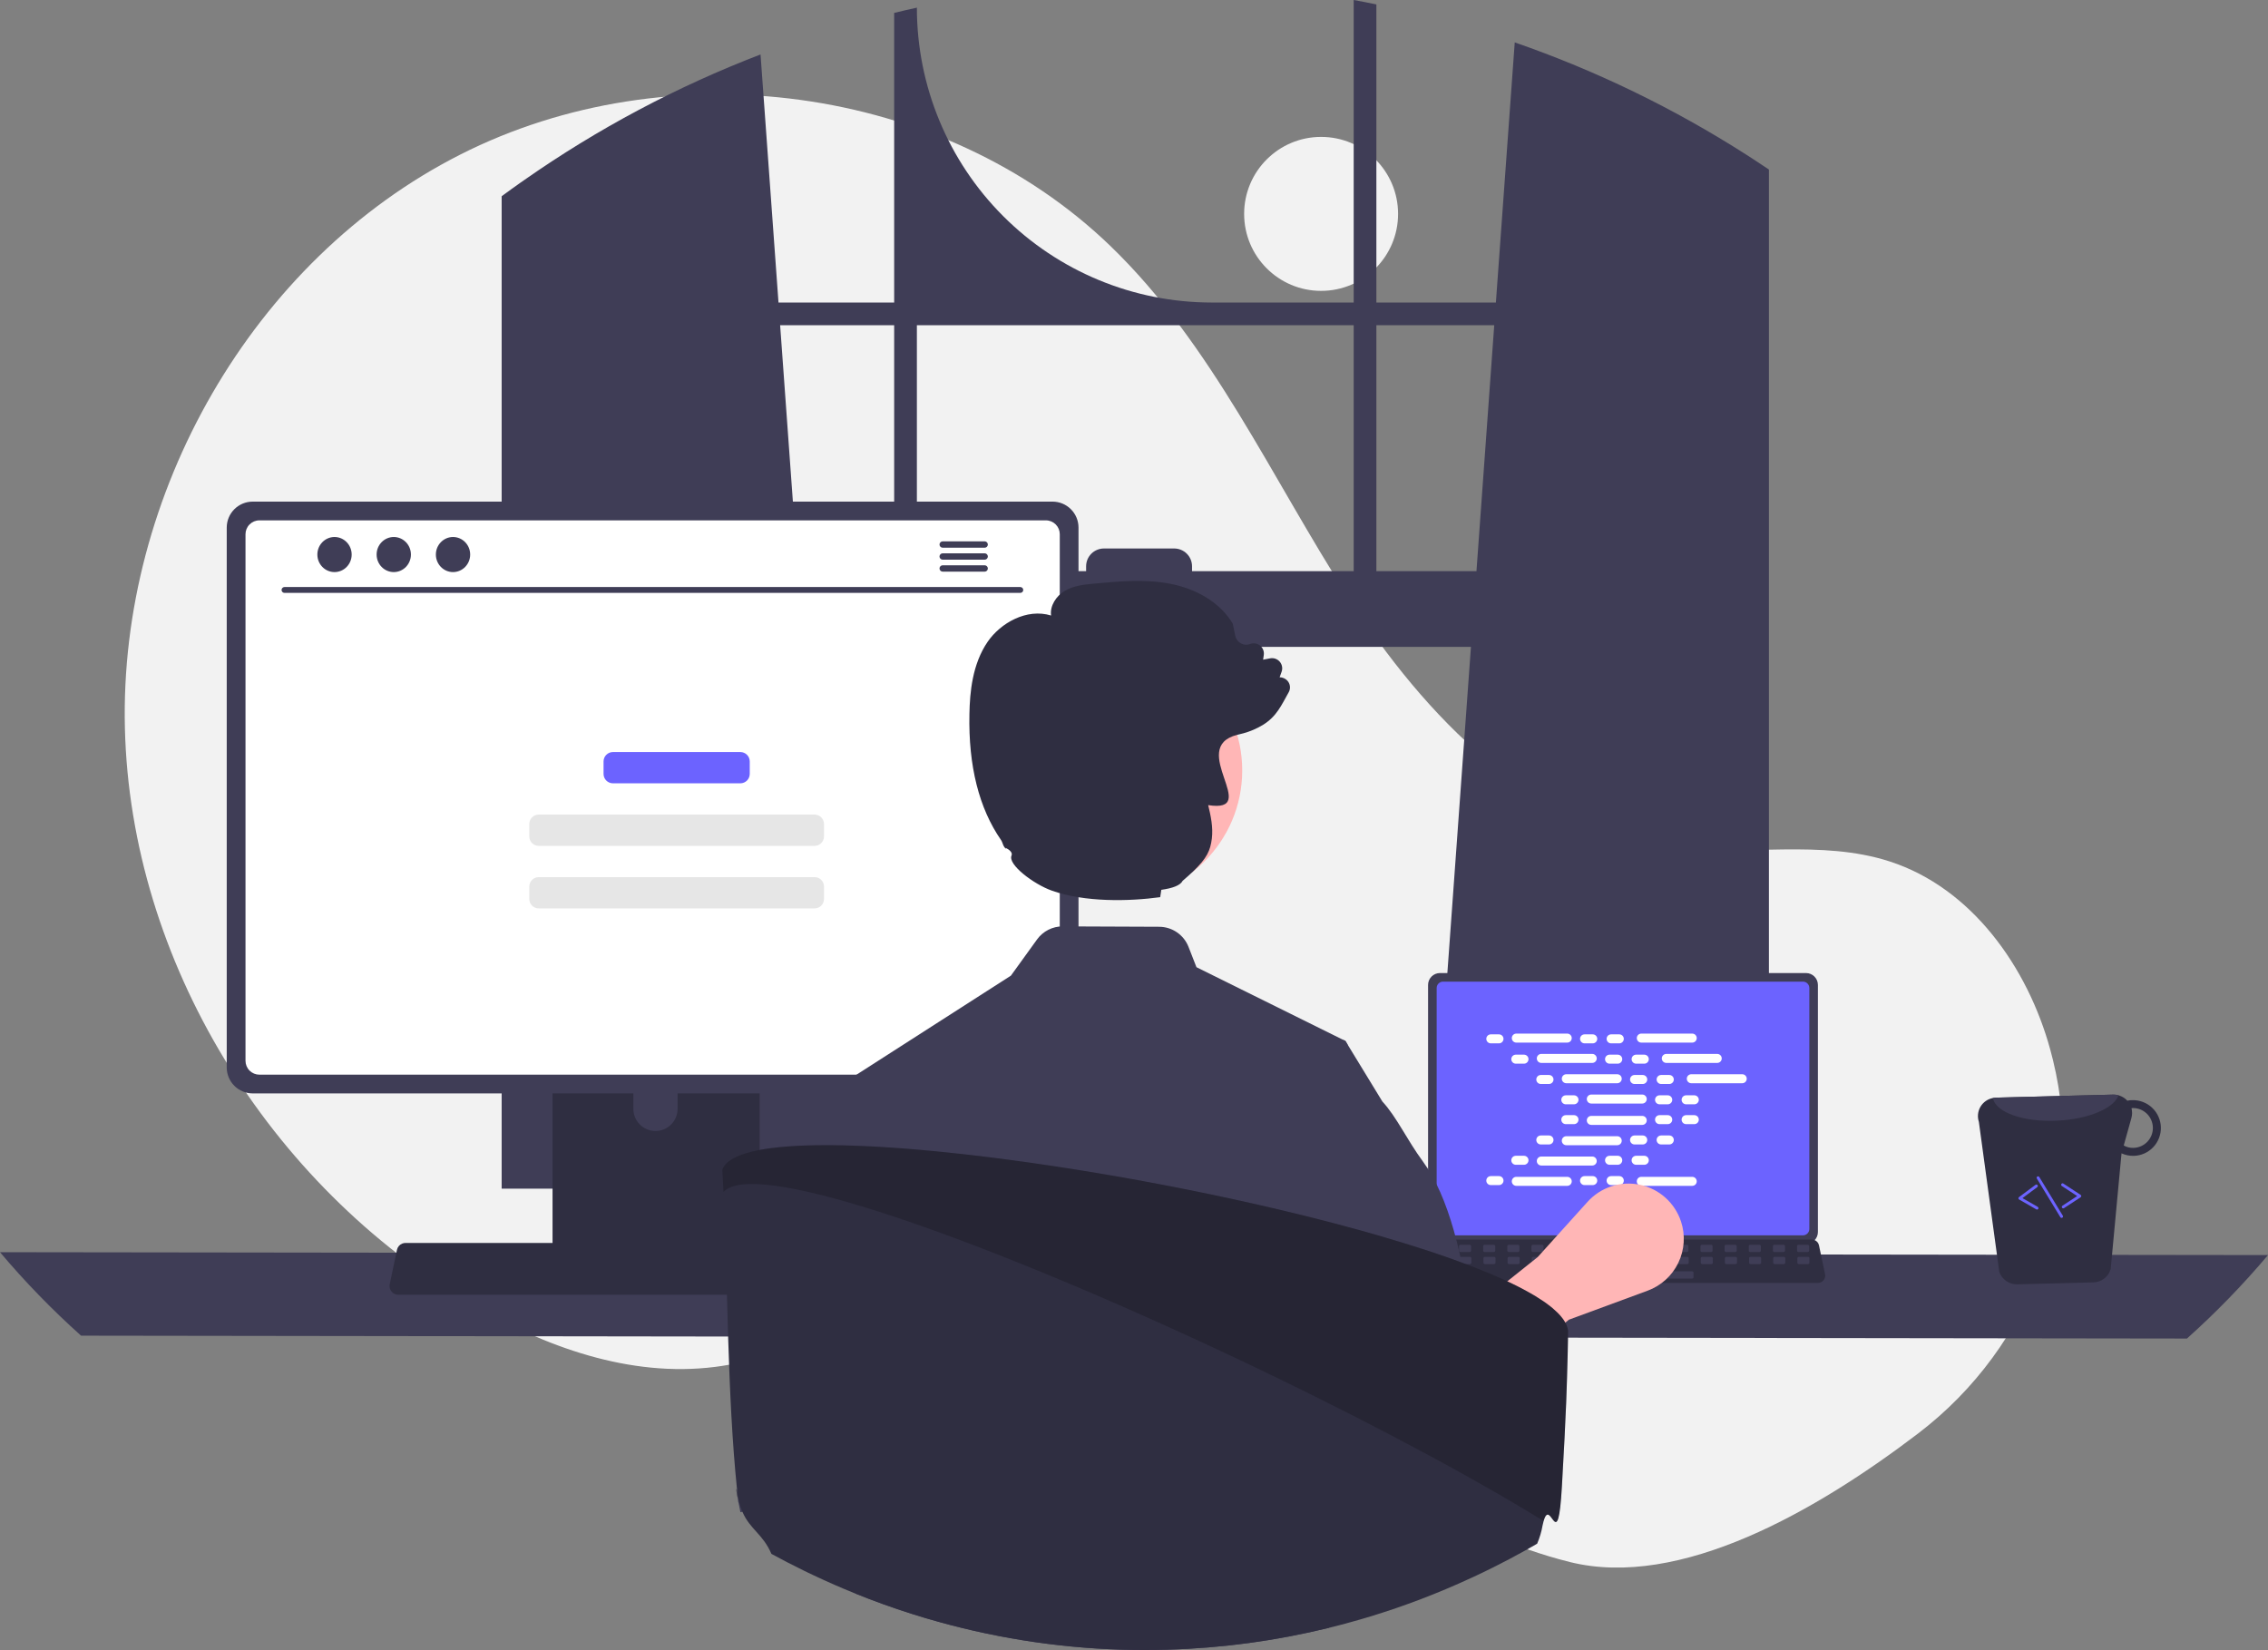 <svg width="279" height="203" viewBox="0 0 279 203" fill="none" xmlns="http://www.w3.org/2000/svg">
<rect x="0" y="0" width="279" height="203" fill="#808080" stroke="none"/>
<g clip-path="url(#clip0_9_6)">
<path d="M162.517 35.786C167.746 35.786 171.985 31.546 171.985 26.315C171.985 21.084 167.746 16.843 162.517 16.843C157.288 16.843 153.049 21.084 153.049 26.315C153.049 31.546 157.288 35.786 162.517 35.786Z" fill="#F2F2F2"/>
<path d="M235.962 176.357C250.035 165.634 256.757 147.615 252.549 130.425C252.444 129.998 252.334 129.572 252.218 129.147C249.428 118.944 242.526 109.246 232.467 105.986C224.021 103.248 214.801 105.353 205.99 104.265C188.692 102.128 175.282 88.126 165.846 73.467C156.41 58.807 149.158 42.398 136.62 30.287C115.953 10.324 82.239 6.026 56.615 19.021C30.99 32.015 14.668 60.844 15.364 89.576C16.06 118.308 33.11 145.777 57.87 160.351C66.966 165.705 77.487 169.498 87.957 168.171C97.042 167.02 105.296 162.136 114.338 160.686C128.554 158.407 142.68 164.837 154.975 172.33C167.271 179.823 179.148 188.705 193.12 192.178C206.688 195.551 223.496 185.856 235.962 176.357Z" fill="#F2F2F2"/>
<path d="M215.743 19.624C215.434 19.418 215.122 19.223 214.814 19.024C205.896 13.319 196.338 8.684 186.337 5.215L184.018 37.219H169.316V0.543C168.391 0.351 167.458 0.17 166.526 -3.05176e-05V37.219H149.055C139.437 37.219 130.213 33.397 123.412 26.593C116.611 19.789 112.791 10.562 112.791 0.94C111.855 1.142 110.926 1.359 109.997 1.589V37.219H95.767L93.558 6.701C83.28 10.644 73.522 15.83 64.502 22.143C64.346 22.249 64.19 22.359 64.038 22.465C63.254 23.015 62.481 23.576 61.712 24.143V146.24H103.649L102.908 135.97L98.83 79.585H180.95L176.873 135.97L176.131 146.24H217.605V20.858C216.988 20.44 216.367 20.028 215.743 19.624ZM109.997 70.273H98.157L95.969 40.014H109.997V70.273ZM166.526 70.273H146.64V69.674C146.64 69.385 146.583 69.1 146.473 68.834C146.363 68.567 146.201 68.326 145.997 68.122C145.793 67.918 145.551 67.757 145.285 67.647C145.019 67.537 144.733 67.481 144.445 67.481H135.8C135.512 67.481 135.227 67.538 134.961 67.648C134.696 67.758 134.454 67.919 134.25 68.123C134.047 68.327 133.885 68.568 133.775 68.834C133.665 69.1 133.609 69.386 133.609 69.674V70.273H112.791V40.014H166.526V70.273ZM169.316 70.273V40.014H183.815L181.628 70.273H169.316Z" fill="#3F3D56"/>
<path d="M0 154.058C3.08 157.71 6.412 161.141 9.971 164.328L269.029 164.683C272.588 161.496 275.92 158.064 279 154.413L0 154.058Z" fill="#3F3D56"/>
<path d="M175.675 121.174V151.577C175.676 151.964 175.83 152.336 176.104 152.61C176.377 152.884 176.749 153.038 177.136 153.038H222.171C222.558 153.038 222.929 152.884 223.203 152.61C223.477 152.336 223.631 151.964 223.631 151.577V121.174C223.63 120.787 223.476 120.416 223.202 120.143C222.929 119.869 222.558 119.715 222.171 119.715H177.136C176.749 119.715 176.378 119.869 176.104 120.143C175.831 120.416 175.676 120.787 175.675 121.174Z" fill="#3F3D56"/>
<path d="M176.732 121.553V151.202C176.732 151.409 176.815 151.607 176.961 151.753C177.107 151.9 177.306 151.982 177.513 151.983H221.796C222.003 151.982 222.201 151.9 222.347 151.753C222.494 151.607 222.576 151.409 222.577 151.202V121.553C222.576 121.346 222.494 121.147 222.348 121C222.202 120.853 222.003 120.771 221.796 120.77H177.513C177.305 120.771 177.107 120.853 176.961 121C176.814 121.147 176.732 121.346 176.732 121.553Z" fill="#6C63FF"/>
<path d="M174.734 157.506C174.816 157.609 174.921 157.693 175.04 157.75C175.16 157.807 175.29 157.836 175.423 157.836H223.644C223.776 157.836 223.906 157.806 224.025 157.749C224.144 157.692 224.249 157.61 224.332 157.507C224.415 157.405 224.475 157.285 224.506 157.157C224.537 157.029 224.539 156.895 224.512 156.766L223.763 153.209C223.732 153.064 223.665 152.929 223.569 152.816C223.472 152.704 223.349 152.617 223.211 152.564C223.11 152.525 223.004 152.505 222.896 152.505H176.168C176.061 152.505 175.954 152.525 175.853 152.564C175.715 152.617 175.592 152.704 175.495 152.816C175.399 152.929 175.332 153.064 175.301 153.209L174.552 156.766C174.526 156.895 174.528 157.028 174.56 157.156C174.591 157.284 174.65 157.404 174.734 157.506Z" fill="#2F2E41"/>
<path d="M221.241 154.037H222.38C222.476 154.037 222.553 153.959 222.553 153.864V153.319C222.553 153.223 222.476 153.145 222.38 153.145H221.241C221.146 153.145 221.068 153.223 221.068 153.319V153.864C221.068 153.959 221.146 154.037 221.241 154.037Z" fill="#3F3D56"/>
<path d="M218.271 154.037H219.41C219.505 154.037 219.583 153.959 219.583 153.864V153.319C219.583 153.223 219.505 153.145 219.41 153.145H218.271C218.175 153.145 218.098 153.223 218.098 153.319V153.864C218.098 153.959 218.175 154.037 218.271 154.037Z" fill="#3F3D56"/>
<path d="M215.3 154.037H216.439C216.535 154.037 216.613 153.959 216.613 153.864V153.319C216.613 153.223 216.535 153.145 216.439 153.145H215.3C215.205 153.145 215.127 153.223 215.127 153.319V153.864C215.127 153.959 215.205 154.037 215.3 154.037Z" fill="#3F3D56"/>
<path d="M212.33 154.037H213.469C213.565 154.037 213.642 153.959 213.642 153.864V153.319C213.642 153.223 213.565 153.145 213.469 153.145H212.33C212.234 153.145 212.157 153.223 212.157 153.319V153.864C212.157 153.959 212.234 154.037 212.33 154.037Z" fill="#3F3D56"/>
<path d="M209.36 154.037H210.499C210.594 154.037 210.672 153.959 210.672 153.864V153.319C210.672 153.223 210.594 153.145 210.499 153.145H209.36C209.264 153.145 209.186 153.223 209.186 153.319V153.864C209.186 153.959 209.264 154.037 209.36 154.037Z" fill="#3F3D56"/>
<path d="M206.389 154.037H207.528C207.624 154.037 207.701 153.959 207.701 153.864V153.319C207.701 153.223 207.624 153.145 207.528 153.145H206.389C206.294 153.145 206.216 153.223 206.216 153.319V153.864C206.216 153.959 206.294 154.037 206.389 154.037Z" fill="#3F3D56"/>
<path d="M203.419 154.037H204.558C204.653 154.037 204.731 153.959 204.731 153.864V153.319C204.731 153.223 204.653 153.145 204.558 153.145H203.419C203.323 153.145 203.246 153.223 203.246 153.319V153.864C203.246 153.959 203.323 154.037 203.419 154.037Z" fill="#3F3D56"/>
<path d="M200.448 154.037H201.587C201.683 154.037 201.76 153.959 201.76 153.864V153.319C201.76 153.223 201.683 153.145 201.587 153.145H200.448C200.353 153.145 200.275 153.223 200.275 153.319V153.864C200.275 153.959 200.353 154.037 200.448 154.037Z" fill="#3F3D56"/>
<path d="M197.478 154.037H198.617C198.713 154.037 198.79 153.959 198.79 153.864V153.319C198.79 153.223 198.713 153.145 198.617 153.145H197.478C197.382 153.145 197.305 153.223 197.305 153.319V153.864C197.305 153.959 197.382 154.037 197.478 154.037Z" fill="#3F3D56"/>
<path d="M194.507 154.037H195.646C195.742 154.037 195.82 153.959 195.82 153.864V153.319C195.82 153.223 195.742 153.145 195.646 153.145H194.507C194.412 153.145 194.334 153.223 194.334 153.319V153.864C194.334 153.959 194.412 154.037 194.507 154.037Z" fill="#3F3D56"/>
<path d="M191.537 154.037H192.676C192.772 154.037 192.849 153.959 192.849 153.864V153.319C192.849 153.223 192.772 153.145 192.676 153.145H191.537C191.442 153.145 191.364 153.223 191.364 153.319V153.864C191.364 153.959 191.442 154.037 191.537 154.037Z" fill="#3F3D56"/>
<path d="M188.567 154.037H189.706C189.801 154.037 189.879 153.959 189.879 153.864V153.319C189.879 153.223 189.801 153.145 189.706 153.145H188.567C188.471 153.145 188.394 153.223 188.394 153.319V153.864C188.394 153.959 188.471 154.037 188.567 154.037Z" fill="#3F3D56"/>
<path d="M185.596 154.037H186.735C186.831 154.037 186.908 153.959 186.908 153.864V153.319C186.908 153.223 186.831 153.145 186.735 153.145H185.596C185.501 153.145 185.423 153.223 185.423 153.319V153.864C185.423 153.959 185.501 154.037 185.596 154.037Z" fill="#3F3D56"/>
<path d="M182.626 154.037H183.765C183.86 154.037 183.938 153.959 183.938 153.864V153.319C183.938 153.223 183.86 153.145 183.765 153.145H182.626C182.53 153.145 182.453 153.223 182.453 153.319V153.864C182.453 153.959 182.53 154.037 182.626 154.037Z" fill="#3F3D56"/>
<path d="M179.655 154.037H180.794C180.89 154.037 180.968 153.959 180.968 153.864V153.319C180.968 153.223 180.89 153.145 180.794 153.145H179.655C179.56 153.145 179.482 153.223 179.482 153.319V153.864C179.482 153.959 179.56 154.037 179.655 154.037Z" fill="#3F3D56"/>
<path d="M176.685 154.037H177.824C177.92 154.037 177.997 153.959 177.997 153.864V153.319C177.997 153.223 177.92 153.145 177.824 153.145H176.685C176.59 153.145 176.512 153.223 176.512 153.319V153.864C176.512 153.959 176.59 154.037 176.685 154.037Z" fill="#3F3D56"/>
<path d="M221.276 155.523H222.415C222.511 155.523 222.588 155.445 222.588 155.349V154.804C222.588 154.709 222.511 154.631 222.415 154.631H221.276C221.181 154.631 221.103 154.709 221.103 154.804V155.349C221.103 155.445 221.181 155.523 221.276 155.523Z" fill="#3F3D56"/>
<path d="M218.306 155.523H219.445C219.541 155.523 219.618 155.445 219.618 155.349V154.804C219.618 154.709 219.541 154.631 219.445 154.631H218.306C218.21 154.631 218.133 154.709 218.133 154.804V155.349C218.133 155.445 218.21 155.523 218.306 155.523Z" fill="#3F3D56"/>
<path d="M215.335 155.523H216.474C216.57 155.523 216.648 155.445 216.648 155.349V154.804C216.648 154.709 216.57 154.631 216.474 154.631H215.335C215.24 154.631 215.162 154.709 215.162 154.804V155.349C215.162 155.445 215.24 155.523 215.335 155.523Z" fill="#3F3D56"/>
<path d="M212.365 155.523H213.504C213.6 155.523 213.677 155.445 213.677 155.349V154.804C213.677 154.709 213.6 154.631 213.504 154.631H212.365C212.27 154.631 212.192 154.709 212.192 154.804V155.349C212.192 155.445 212.27 155.523 212.365 155.523Z" fill="#3F3D56"/>
<path d="M209.395 155.523H210.534C210.629 155.523 210.707 155.445 210.707 155.349V154.804C210.707 154.709 210.629 154.631 210.534 154.631H209.395C209.299 154.631 209.222 154.709 209.222 154.804V155.349C209.222 155.445 209.299 155.523 209.395 155.523Z" fill="#3F3D56"/>
<path d="M206.424 155.523H207.563C207.659 155.523 207.736 155.445 207.736 155.349V154.804C207.736 154.709 207.659 154.631 207.563 154.631H206.424C206.329 154.631 206.251 154.709 206.251 154.804V155.349C206.251 155.445 206.329 155.523 206.424 155.523Z" fill="#3F3D56"/>
<path d="M203.454 155.523H204.593C204.688 155.523 204.766 155.445 204.766 155.349V154.804C204.766 154.709 204.688 154.631 204.593 154.631H203.454C203.358 154.631 203.281 154.709 203.281 154.804V155.349C203.281 155.445 203.358 155.523 203.454 155.523Z" fill="#3F3D56"/>
<path d="M200.483 155.523H201.622C201.718 155.523 201.796 155.445 201.796 155.349V154.804C201.796 154.709 201.718 154.631 201.622 154.631H200.483C200.388 154.631 200.31 154.709 200.31 154.804V155.349C200.31 155.445 200.388 155.523 200.483 155.523Z" fill="#3F3D56"/>
<path d="M197.513 155.523H198.652C198.748 155.523 198.825 155.445 198.825 155.349V154.804C198.825 154.709 198.748 154.631 198.652 154.631H197.513C197.418 154.631 197.34 154.709 197.34 154.804V155.349C197.34 155.445 197.418 155.523 197.513 155.523Z" fill="#3F3D56"/>
<path d="M194.543 155.523H195.682C195.777 155.523 195.855 155.445 195.855 155.349V154.804C195.855 154.709 195.777 154.631 195.682 154.631H194.543C194.447 154.631 194.37 154.709 194.37 154.804V155.349C194.37 155.445 194.447 155.523 194.543 155.523Z" fill="#3F3D56"/>
<path d="M191.572 155.523H192.711C192.807 155.523 192.884 155.445 192.884 155.349V154.804C192.884 154.709 192.807 154.631 192.711 154.631H191.572C191.477 154.631 191.399 154.709 191.399 154.804V155.349C191.399 155.445 191.477 155.523 191.572 155.523Z" fill="#3F3D56"/>
<path d="M188.602 155.523H189.741C189.836 155.523 189.914 155.445 189.914 155.349V154.804C189.914 154.709 189.836 154.631 189.741 154.631H188.602C188.506 154.631 188.429 154.709 188.429 154.804V155.349C188.429 155.445 188.506 155.523 188.602 155.523Z" fill="#3F3D56"/>
<path d="M185.631 155.523H186.77C186.866 155.523 186.943 155.445 186.943 155.349V154.804C186.943 154.709 186.866 154.631 186.77 154.631H185.631C185.536 154.631 185.458 154.709 185.458 154.804V155.349C185.458 155.445 185.536 155.523 185.631 155.523Z" fill="#3F3D56"/>
<path d="M182.661 155.523H183.8C183.896 155.523 183.973 155.445 183.973 155.349V154.804C183.973 154.709 183.896 154.631 183.8 154.631H182.661C182.565 154.631 182.488 154.709 182.488 154.804V155.349C182.488 155.445 182.565 155.523 182.661 155.523Z" fill="#3F3D56"/>
<path d="M179.691 155.523H180.83C180.925 155.523 181.003 155.445 181.003 155.349V154.804C181.003 154.709 180.925 154.631 180.83 154.631H179.691C179.595 154.631 179.517 154.709 179.517 154.804V155.349C179.517 155.445 179.595 155.523 179.691 155.523Z" fill="#3F3D56"/>
<path d="M176.72 155.523H177.859C177.955 155.523 178.032 155.445 178.032 155.349V154.804C178.032 154.709 177.955 154.631 177.859 154.631H176.72C176.625 154.631 176.547 154.709 176.547 154.804V155.349C176.547 155.445 176.625 155.523 176.72 155.523Z" fill="#3F3D56"/>
<path d="M196.622 157.306H208.157C208.253 157.306 208.33 157.228 208.33 157.132V156.587C208.33 156.492 208.253 156.414 208.157 156.414H196.622C196.526 156.414 196.449 156.492 196.449 156.587V157.132C196.449 157.228 196.526 157.306 196.622 157.306Z" fill="#3F3D56"/>
<path d="M184.401 127.257H183.392C183.086 127.257 182.839 127.505 182.839 127.81C182.839 128.116 183.086 128.364 183.392 128.364H184.401C184.706 128.364 184.954 128.116 184.954 127.81C184.954 127.505 184.706 127.257 184.401 127.257Z" fill="white"/>
<path d="M195.933 127.257H194.925C194.619 127.257 194.371 127.505 194.371 127.81C194.371 128.116 194.619 128.364 194.925 128.364H195.933C196.239 128.364 196.486 128.116 196.486 127.81C196.486 127.505 196.239 127.257 195.933 127.257Z" fill="white"/>
<path d="M199.2 127.257H198.192C197.886 127.257 197.639 127.505 197.639 127.81C197.639 128.116 197.886 128.364 198.192 128.364H199.2C199.506 128.364 199.754 128.116 199.754 127.81C199.754 127.505 199.506 127.257 199.2 127.257Z" fill="white"/>
<path d="M192.796 127.164H186.529C186.223 127.164 185.975 127.412 185.975 127.718C185.975 128.024 186.223 128.272 186.529 128.272H192.796C193.102 128.272 193.35 128.024 193.35 127.718C193.35 127.412 193.102 127.164 192.796 127.164Z" fill="white"/>
<path d="M208.173 127.164H201.906C201.6 127.164 201.352 127.412 201.352 127.718C201.352 128.024 201.6 128.272 201.906 128.272H208.173C208.478 128.272 208.726 128.024 208.726 127.718C208.726 127.412 208.478 127.164 208.173 127.164Z" fill="white"/>
<path d="M187.476 129.756H186.467C186.162 129.756 185.914 130.004 185.914 130.31C185.914 130.616 186.162 130.864 186.467 130.864H187.476C187.782 130.864 188.029 130.616 188.029 130.31C188.029 130.004 187.782 129.756 187.476 129.756Z" fill="white"/>
<path d="M199.008 129.756H198C197.694 129.756 197.446 130.004 197.446 130.31C197.446 130.616 197.694 130.864 198 130.864H199.008C199.314 130.864 199.562 130.616 199.562 130.31C199.562 130.004 199.314 129.756 199.008 129.756Z" fill="white"/>
<path d="M202.276 129.756H201.267C200.962 129.756 200.714 130.004 200.714 130.31C200.714 130.616 200.962 130.864 201.267 130.864H202.276C202.581 130.864 202.829 130.616 202.829 130.31C202.829 130.004 202.581 129.756 202.276 129.756Z" fill="white"/>
<path d="M195.871 129.664H189.604C189.299 129.664 189.051 129.912 189.051 130.218C189.051 130.524 189.299 130.772 189.604 130.772H195.871C196.177 130.772 196.425 130.524 196.425 130.218C196.425 129.912 196.177 129.664 195.871 129.664Z" fill="white"/>
<path d="M211.248 129.664H204.981C204.675 129.664 204.427 129.912 204.427 130.218C204.427 130.524 204.675 130.772 204.981 130.772H211.248C211.554 130.772 211.801 130.524 211.801 130.218C211.801 129.912 211.554 129.664 211.248 129.664Z" fill="white"/>
<path d="M190.551 132.256H189.543C189.237 132.256 188.989 132.504 188.989 132.81C188.989 133.116 189.237 133.364 189.543 133.364H190.551C190.857 133.364 191.105 133.116 191.105 132.81C191.105 132.504 190.857 132.256 190.551 132.256Z" fill="white"/>
<path d="M202.083 132.256H201.075C200.769 132.256 200.522 132.504 200.522 132.81C200.522 133.116 200.769 133.364 201.075 133.364H202.083C202.389 133.364 202.637 133.116 202.637 132.81C202.637 132.504 202.389 132.256 202.083 132.256Z" fill="white"/>
<path d="M205.351 132.256H204.343C204.037 132.256 203.789 132.504 203.789 132.81C203.789 133.116 204.037 133.364 204.343 133.364H205.351C205.657 133.364 205.905 133.116 205.905 132.81C205.905 132.504 205.657 132.256 205.351 132.256Z" fill="white"/>
<path d="M198.947 132.164H192.68C192.374 132.164 192.126 132.412 192.126 132.718C192.126 133.023 192.374 133.271 192.68 133.271H198.947C199.252 133.271 199.5 133.023 199.5 132.718C199.5 132.412 199.252 132.164 198.947 132.164Z" fill="white"/>
<path d="M214.323 132.164H208.056C207.75 132.164 207.503 132.412 207.503 132.718C207.503 133.023 207.75 133.271 208.056 133.271H214.323C214.629 133.271 214.877 133.023 214.877 132.718C214.877 132.412 214.629 132.164 214.323 132.164Z" fill="white"/>
<path d="M193.626 134.756H192.618C192.312 134.756 192.065 135.004 192.065 135.31C192.065 135.615 192.312 135.863 192.618 135.863H193.626C193.932 135.863 194.18 135.615 194.18 135.31C194.18 135.004 193.932 134.756 193.626 134.756Z" fill="white"/>
<path d="M205.159 134.756H204.15C203.845 134.756 203.597 135.004 203.597 135.31C203.597 135.615 203.845 135.863 204.15 135.863H205.159C205.465 135.863 205.712 135.615 205.712 135.31C205.712 135.004 205.465 134.756 205.159 134.756Z" fill="white"/>
<path d="M208.426 134.756H207.418C207.112 134.756 206.865 135.004 206.865 135.31C206.865 135.615 207.112 135.863 207.418 135.863H208.426C208.732 135.863 208.98 135.615 208.98 135.31C208.98 135.004 208.732 134.756 208.426 134.756Z" fill="white"/>
<path d="M202.022 134.663H195.755C195.449 134.663 195.201 134.911 195.201 135.217C195.201 135.523 195.449 135.771 195.755 135.771H202.022C202.328 135.771 202.576 135.523 202.576 135.217C202.576 134.911 202.328 134.663 202.022 134.663Z" fill="white"/>
<path d="M195.933 144.696H194.925C194.619 144.696 194.371 144.944 194.371 145.249C194.371 145.555 194.619 145.803 194.925 145.803H195.933C196.239 145.803 196.486 145.555 196.486 145.249C196.486 144.944 196.239 144.696 195.933 144.696Z" fill="white"/>
<path d="M199.2 144.696H198.192C197.886 144.696 197.639 144.944 197.639 145.249C197.639 145.555 197.886 145.803 198.192 145.803H199.2C199.506 145.803 199.754 145.555 199.754 145.249C199.754 144.944 199.506 144.696 199.2 144.696Z" fill="white"/>
<path d="M208.173 144.788H201.906C201.6 144.788 201.352 145.036 201.352 145.342C201.352 145.648 201.6 145.895 201.906 145.895H208.173C208.478 145.895 208.726 145.648 208.726 145.342C208.726 145.036 208.478 144.788 208.173 144.788Z" fill="white"/>
<path d="M184.401 144.696H183.392C183.086 144.696 182.839 144.944 182.839 145.249C182.839 145.555 183.086 145.803 183.392 145.803H184.401C184.706 145.803 184.954 145.555 184.954 145.249C184.954 144.944 184.706 144.696 184.401 144.696Z" fill="white"/>
<path d="M192.796 144.788H186.529C186.223 144.788 185.975 145.036 185.975 145.342C185.975 145.648 186.223 145.895 186.529 145.895H192.796C193.102 145.895 193.35 145.648 193.35 145.342C193.35 145.036 193.102 144.788 192.796 144.788Z" fill="white"/>
<path d="M187.476 142.196H186.467C186.162 142.196 185.914 142.444 185.914 142.75C185.914 143.056 186.162 143.303 186.467 143.303H187.476C187.782 143.303 188.029 143.056 188.029 142.75C188.029 142.444 187.782 142.196 187.476 142.196Z" fill="white"/>
<path d="M199.008 142.196H198C197.694 142.196 197.446 142.444 197.446 142.75C197.446 143.056 197.694 143.303 198 143.303H199.008C199.314 143.303 199.562 143.056 199.562 142.75C199.562 142.444 199.314 142.196 199.008 142.196Z" fill="white"/>
<path d="M202.276 142.196H201.267C200.962 142.196 200.714 142.444 200.714 142.75C200.714 143.056 200.962 143.303 201.267 143.303H202.276C202.581 143.303 202.829 143.056 202.829 142.75C202.829 142.444 202.581 142.196 202.276 142.196Z" fill="white"/>
<path d="M195.871 142.288H189.604C189.299 142.288 189.051 142.536 189.051 142.842C189.051 143.148 189.299 143.396 189.604 143.396H195.871C196.177 143.396 196.425 143.148 196.425 142.842C196.425 142.536 196.177 142.288 195.871 142.288Z" fill="white"/>
<path d="M190.551 139.696H189.543C189.237 139.696 188.989 139.944 188.989 140.25C188.989 140.556 189.237 140.804 189.543 140.804H190.551C190.857 140.804 191.105 140.556 191.105 140.25C191.105 139.944 190.857 139.696 190.551 139.696Z" fill="white"/>
<path d="M202.083 139.696H201.075C200.769 139.696 200.522 139.944 200.522 140.25C200.522 140.556 200.769 140.804 201.075 140.804H202.083C202.389 140.804 202.637 140.556 202.637 140.25C202.637 139.944 202.389 139.696 202.083 139.696Z" fill="white"/>
<path d="M205.351 139.696H204.343C204.037 139.696 203.789 139.944 203.789 140.25C203.789 140.556 204.037 140.804 204.343 140.804H205.351C205.657 140.804 205.905 140.556 205.905 140.25C205.905 139.944 205.657 139.696 205.351 139.696Z" fill="white"/>
<path d="M198.947 139.789H192.68C192.374 139.789 192.126 140.036 192.126 140.342C192.126 140.648 192.374 140.896 192.68 140.896H198.947C199.252 140.896 199.5 140.648 199.5 140.342C199.5 140.036 199.252 139.789 198.947 139.789Z" fill="white"/>
<path d="M193.626 137.197H192.618C192.312 137.197 192.065 137.444 192.065 137.75C192.065 138.056 192.312 138.304 192.618 138.304H193.626C193.932 138.304 194.18 138.056 194.18 137.75C194.18 137.444 193.932 137.197 193.626 137.197Z" fill="white"/>
<path d="M205.159 137.197H204.15C203.845 137.197 203.597 137.444 203.597 137.75C203.597 138.056 203.845 138.304 204.15 138.304H205.159C205.465 138.304 205.712 138.056 205.712 137.75C205.712 137.444 205.465 137.197 205.159 137.197Z" fill="white"/>
<path d="M208.426 137.197H207.418C207.112 137.197 206.865 137.444 206.865 137.75C206.865 138.056 207.112 138.304 207.418 138.304H208.426C208.732 138.304 208.98 138.056 208.98 137.75C208.98 137.444 208.732 137.197 208.426 137.197Z" fill="white"/>
<path d="M202.022 137.289H195.755C195.449 137.289 195.201 137.537 195.201 137.843C195.201 138.148 195.449 138.396 195.755 138.396H202.022C202.328 138.396 202.576 138.148 202.576 137.843C202.576 137.537 202.328 137.289 202.022 137.289Z" fill="white"/>
<path d="M179.04 173.991L174.306 166.506L189.164 154.656L195.297 147.859C196.094 146.976 197.108 146.318 198.239 145.95C199.37 145.582 200.577 145.517 201.741 145.763C202.904 146.008 203.983 146.554 204.87 147.347C205.756 148.14 206.419 149.152 206.792 150.281C207.345 151.955 207.226 153.779 206.46 155.366C205.695 156.954 204.343 158.182 202.689 158.792L192.992 162.366L179.04 173.991Z" fill="#FFB6B6"/>
<path d="M67.972 119.716V156.098H93.449V119.716C93.45 119.455 93.366 119.2 93.211 118.989C93.056 118.778 92.837 118.623 92.588 118.546C92.47 118.507 92.346 118.488 92.222 118.489H69.202C69.041 118.489 68.881 118.52 68.732 118.582C68.583 118.643 68.447 118.734 68.333 118.848C68.218 118.962 68.128 119.097 68.066 119.246C68.004 119.395 67.972 119.555 67.972 119.716ZM77.915 132.217C77.921 131.5 78.211 130.814 78.72 130.31C79.229 129.805 79.917 129.522 80.634 129.522C81.351 129.522 82.039 129.805 82.549 130.31C83.058 130.814 83.347 131.5 83.354 132.217V136.439C83.35 137.158 83.062 137.846 82.552 138.354C82.043 138.861 81.353 139.146 80.634 139.146C79.915 139.146 79.226 138.861 78.716 138.354C78.206 137.846 77.918 137.158 77.915 136.439V132.217Z" fill="#2F2E41"/>
<path d="M67.894 154.934V158.443C67.894 158.625 67.966 158.799 68.095 158.928C68.223 159.056 68.396 159.129 68.578 159.131H92.843C93.025 159.13 93.199 159.057 93.327 158.928C93.455 158.799 93.527 158.625 93.527 158.443V154.934H67.894Z" fill="#3F3D56"/>
<path d="M27.892 64.903V131.33C27.893 132.177 28.229 132.989 28.828 133.587C29.426 134.186 30.237 134.522 31.084 134.523H129.483C130.329 134.522 131.14 134.186 131.739 133.587C132.337 132.989 132.673 132.177 132.674 131.33V64.903C132.672 64.057 132.335 63.246 131.737 62.649C131.139 62.051 130.328 61.715 129.483 61.714H31.084C30.238 61.715 29.427 62.051 28.829 62.649C28.231 63.246 27.894 64.057 27.892 64.903Z" fill="#3F3D56"/>
<path d="M30.201 65.729V130.511C30.201 130.963 30.381 131.397 30.701 131.717C31.021 132.036 31.454 132.216 31.906 132.217H128.664C129.116 132.216 129.549 132.036 129.869 131.717C130.189 131.397 130.368 130.963 130.369 130.511V65.729C130.369 65.276 130.19 64.842 129.87 64.522C129.55 64.201 129.116 64.02 128.664 64.019H31.906C31.453 64.02 31.02 64.201 30.7 64.522C30.38 64.842 30.201 65.276 30.201 65.729Z" fill="white"/>
<path d="M48.157 158.893C48.256 159.017 48.381 159.116 48.523 159.185C48.666 159.253 48.822 159.288 48.98 159.287H106.544C106.702 159.287 106.857 159.252 106.999 159.184C107.141 159.116 107.266 159.017 107.366 158.895C107.465 158.773 107.535 158.63 107.572 158.477C107.609 158.324 107.612 158.164 107.58 158.01L106.686 153.764C106.649 153.591 106.569 153.43 106.454 153.295C106.339 153.161 106.192 153.057 106.027 152.994C105.907 152.947 105.779 152.923 105.651 152.923H49.87C49.741 152.923 49.614 152.947 49.494 152.994C49.328 153.057 49.181 153.161 49.066 153.295C48.951 153.43 48.871 153.591 48.834 153.764L47.941 158.01C47.909 158.164 47.912 158.323 47.949 158.476C47.987 158.629 48.058 158.771 48.157 158.893Z" fill="#2F2E41"/>
<path d="M125.524 72.943H34.988C34.894 72.941 34.804 72.902 34.739 72.835C34.673 72.768 34.636 72.677 34.636 72.583C34.636 72.489 34.673 72.399 34.739 72.331C34.804 72.264 34.894 72.225 34.988 72.223H125.524C125.618 72.225 125.707 72.264 125.773 72.331C125.839 72.399 125.876 72.489 125.876 72.583C125.876 72.677 125.839 72.768 125.773 72.835C125.707 72.902 125.618 72.941 125.524 72.943Z" fill="#3F3D56"/>
<path d="M41.151 70.384C42.316 70.384 43.261 69.418 43.261 68.226C43.261 67.034 42.316 66.068 41.151 66.068C39.986 66.068 39.041 67.034 39.041 68.226C39.041 69.418 39.986 70.384 41.151 70.384Z" fill="#3F3D56"/>
<path d="M48.44 70.384C49.605 70.384 50.55 69.418 50.55 68.226C50.55 67.034 49.605 66.068 48.44 66.068C47.275 66.068 46.33 67.034 46.33 68.226C46.33 69.418 47.275 70.384 48.44 70.384Z" fill="#3F3D56"/>
<path d="M55.729 70.384C56.894 70.384 57.839 69.418 57.839 68.226C57.839 67.034 56.894 66.068 55.729 66.068C54.564 66.068 53.619 67.034 53.619 68.226C53.619 69.418 54.564 70.384 55.729 70.384Z" fill="#3F3D56"/>
<path d="M121.134 66.602H115.957C115.855 66.604 115.758 66.647 115.686 66.72C115.615 66.793 115.575 66.891 115.575 66.994C115.575 67.096 115.615 67.195 115.686 67.268C115.758 67.341 115.855 67.383 115.957 67.386H121.134C121.237 67.384 121.336 67.342 121.408 67.269C121.48 67.196 121.521 67.097 121.521 66.994C121.521 66.891 121.48 66.792 121.408 66.719C121.336 66.645 121.237 66.603 121.134 66.602Z" fill="#3F3D56"/>
<path d="M121.134 68.074H115.957C115.855 68.076 115.757 68.119 115.686 68.192C115.614 68.265 115.574 68.364 115.574 68.466C115.574 68.569 115.614 68.667 115.686 68.74C115.757 68.813 115.855 68.856 115.957 68.858H121.134C121.237 68.857 121.336 68.815 121.408 68.742C121.481 68.668 121.522 68.569 121.522 68.466C121.522 68.363 121.481 68.264 121.408 68.191C121.336 68.117 121.237 68.075 121.134 68.074Z" fill="#3F3D56"/>
<path d="M121.134 69.546H115.957C115.855 69.549 115.758 69.591 115.686 69.664C115.615 69.737 115.575 69.836 115.575 69.938C115.575 70.04 115.615 70.139 115.686 70.212C115.758 70.285 115.855 70.328 115.957 70.33H121.134C121.237 70.329 121.336 70.287 121.408 70.213C121.48 70.14 121.521 70.041 121.521 69.938C121.521 69.835 121.48 69.736 121.408 69.663C121.336 69.59 121.237 69.548 121.134 69.546Z" fill="#3F3D56"/>
<path d="M245.943 156.474C246.1 156.929 246.396 157.323 246.79 157.599C247.184 157.875 247.655 158.019 248.136 158.011L257.53 157.769C258.014 157.759 258.482 157.593 258.865 157.295C259.247 156.998 259.523 156.584 259.65 156.117L260.98 141.896C261.451 142.11 261.965 142.216 262.483 142.205C262.932 142.194 263.375 142.094 263.787 141.912C264.198 141.729 264.569 141.467 264.879 141.141C265.189 140.815 265.432 140.431 265.593 140.011C265.755 139.591 265.833 139.143 265.821 138.693C265.81 138.243 265.71 137.8 265.528 137.389C265.345 136.977 265.083 136.606 264.757 136.296C264.431 135.985 264.048 135.743 263.628 135.581C263.208 135.419 262.76 135.342 262.311 135.353C262.104 135.352 261.897 135.374 261.695 135.417C261.475 135.179 261.207 134.989 260.91 134.861C260.612 134.732 260.291 134.668 259.967 134.671L245.517 135.044C245.397 135.049 245.278 135.064 245.16 135.089C244.844 135.148 244.543 135.274 244.279 135.459C244.015 135.644 243.794 135.884 243.63 136.161C243.466 136.439 243.364 136.749 243.33 137.069C243.296 137.39 243.331 137.714 243.432 138.02L245.943 156.474ZM261.252 140.931L262.198 137.542C262.306 137.151 262.308 136.738 262.206 136.345C262.251 136.345 262.292 136.323 262.338 136.323C262.986 136.31 263.614 136.554 264.083 137.003C264.551 137.451 264.823 138.068 264.838 138.717C264.853 139.365 264.611 139.994 264.164 140.464C263.716 140.934 263.101 141.207 262.453 141.224C262.033 141.238 261.618 141.136 261.252 140.931Z" fill="#2F2E41"/>
<path d="M245.16 135.089C245.468 136.849 248.929 138.087 253.091 137.872C256.918 137.696 260.047 136.352 260.621 134.758C260.408 134.695 260.188 134.666 259.967 134.671L245.517 135.044C245.397 135.049 245.278 135.064 245.16 135.089Z" fill="#3F3D56"/>
<path d="M253.854 148.66C253.873 148.655 253.891 148.647 253.907 148.636L255.947 147.301C255.972 147.285 255.992 147.263 256.006 147.237C256.02 147.211 256.028 147.182 256.028 147.152C256.028 147.123 256.021 147.094 256.007 147.068C255.993 147.042 255.972 147.02 255.948 147.004L253.827 145.615C253.808 145.602 253.786 145.593 253.763 145.588C253.74 145.584 253.717 145.584 253.694 145.589C253.671 145.593 253.649 145.603 253.63 145.616C253.611 145.629 253.594 145.646 253.581 145.665C253.568 145.685 253.56 145.707 253.555 145.73C253.551 145.752 253.551 145.776 253.556 145.799C253.561 145.822 253.57 145.843 253.583 145.863C253.597 145.882 253.613 145.898 253.633 145.911L255.527 147.152L253.713 148.34C253.678 148.363 253.652 148.397 253.641 148.438C253.629 148.478 253.631 148.521 253.648 148.559C253.665 148.598 253.695 148.629 253.733 148.647C253.77 148.666 253.813 148.67 253.854 148.66Z" fill="#6C63FF"/>
<path d="M250.632 148.809C250.666 148.8 250.697 148.781 250.721 148.755C250.744 148.729 250.759 148.696 250.764 148.661C250.769 148.626 250.763 148.59 250.747 148.558C250.732 148.527 250.707 148.5 250.677 148.483L248.796 147.404L250.614 146.054C250.632 146.04 250.648 146.022 250.66 146.002C250.672 145.983 250.68 145.96 250.683 145.937C250.687 145.914 250.685 145.891 250.68 145.868C250.674 145.846 250.664 145.824 250.65 145.806C250.636 145.787 250.619 145.771 250.599 145.759C250.579 145.747 250.557 145.74 250.534 145.736C250.511 145.733 250.487 145.734 250.465 145.74C250.442 145.745 250.421 145.755 250.402 145.769L248.367 147.281C248.344 147.299 248.325 147.322 248.312 147.349C248.3 147.375 248.294 147.405 248.296 147.434C248.298 147.464 248.307 147.492 248.322 147.517C248.338 147.542 248.359 147.563 248.385 147.577L250.5 148.791C250.54 148.813 250.587 148.82 250.632 148.809Z" fill="#6C63FF"/>
<path d="M253.651 149.831C253.668 149.826 253.684 149.819 253.7 149.81C253.719 149.798 253.737 149.782 253.751 149.763C253.764 149.744 253.774 149.723 253.78 149.701C253.785 149.678 253.786 149.654 253.783 149.631C253.779 149.608 253.771 149.586 253.759 149.566L250.867 144.81C250.843 144.77 250.803 144.741 250.757 144.73C250.712 144.719 250.664 144.727 250.623 144.751C250.583 144.775 250.554 144.815 250.543 144.86C250.532 144.906 250.54 144.954 250.564 144.995L253.456 149.751C253.476 149.783 253.505 149.809 253.54 149.823C253.575 149.837 253.614 149.84 253.651 149.831Z" fill="#6C63FF"/>
<path d="M91.073 92.525H75.403C74.764 92.525 74.246 93.043 74.246 93.683V95.214C74.246 95.853 74.764 96.372 75.403 96.372H91.073C91.713 96.372 92.231 95.853 92.231 95.214V93.683C92.231 93.043 91.713 92.525 91.073 92.525Z" fill="#6C63FF"/>
<path d="M100.207 100.219H66.27C65.63 100.219 65.112 100.738 65.112 101.377V102.909C65.112 103.548 65.63 104.067 66.27 104.067H100.207C100.846 104.067 101.364 103.548 101.364 102.909V101.377C101.364 100.738 100.846 100.219 100.207 100.219Z" fill="#E6E6E6"/>
<path d="M100.207 107.914H66.27C65.63 107.914 65.112 108.432 65.112 109.072V110.603C65.112 111.243 65.63 111.761 66.27 111.761H100.207C100.846 111.761 101.364 111.243 101.364 110.603V109.072C101.364 108.432 100.846 107.914 100.207 107.914Z" fill="#E6E6E6"/>
<path d="M103.084 133.681L103.161 133.923L103.165 133.931L105.479 140.969L108.14 149.078L113.148 164.318L113.197 166.685V166.694L113.569 185.737L112.537 188.319L113.698 192.552C113.698 192.552 113.164 186.154 110.3 189.828C108.678 191.916 106.781 194.053 105.224 196.056C107.493 196.975 109.799 197.805 112.141 198.549C112.646 198.711 113.156 198.864 113.666 199.018C113.775 199.05 113.884 199.083 113.993 199.115C121.757 201.412 129.783 202.703 137.875 202.956C138.296 202.968 138.709 202.976 139.109 202.984C139.251 202.988 139.388 202.992 139.526 202.992C139.979 202.996 140.428 203 140.881 203C141.795 203 142.705 202.987 143.611 202.96C150.318 202.77 156.985 201.868 163.501 200.268C163.456 197.577 163.335 194.433 163.161 191.074C163.08 189.427 161.264 187.643 161.155 185.919C161.078 184.624 162.708 183.406 162.623 182.091C162.073 173.993 161.385 177.102 160.876 171.367C160.823 170.805 160.775 170.267 160.73 169.753C160.402 166.07 160.176 163.768 160.176 163.768L162.352 150.045L165.77 128.501L165.507 128.068L165.212 127.922L147.183 118.995L146.204 116.486C145.919 115.763 145.424 115.142 144.783 114.703C144.143 114.264 143.385 114.027 142.608 114.022L130.732 113.973C130.116 113.97 129.507 114.115 128.958 114.394C128.409 114.673 127.934 115.08 127.573 115.58L124.357 120.035L103.084 133.681Z" fill="#3F3D56"/>
<path d="M115.887 160.927L113.197 166.685L111.36 170.619L108.201 187.166L106.619 188.845L105.264 182.9L91.081 186.05C90.616 183.465 90.957 186.138 90.67 183.301C90.751 183.22 90.835 183.139 90.92 183.058C91.147 182.848 91.337 182.65 91.333 182.459C91.171 172.675 91.657 156.022 95.71 145.934C96.344 144.287 97.181 142.725 98.201 141.284C98.282 141.175 98.359 141.066 98.436 140.956C100.305 138.338 101.486 135.761 103.161 133.927V133.923C103.171 133.915 103.181 133.905 103.189 133.895C103.195 133.892 103.201 133.888 103.205 133.883L114.709 127.78L115.203 141.653L115.555 151.624L115.887 160.927Z" fill="#3F3D56"/>
<path d="M157.368 162.563L160.729 169.755L161.901 172.26L165.06 188.805L166.636 190.48L167.994 184.537L168.632 184.406L180.142 182.021L183.497 192.679C184.253 191.419 184.551 189.936 184.34 188.482C184.129 187.027 183.423 185.69 182.34 184.696C182.111 184.489 181.92 184.287 181.926 184.096C182.117 172.587 181.413 151.572 175.058 142.923C173.04 140.178 171.829 137.444 170.067 135.534C170.062 135.529 170.062 135.523 170.056 135.523L165.769 128.5L165.507 128.069L165.212 127.922L157.368 162.563Z" fill="#3F3D56"/>
<path d="M137.013 110.592C145.739 110.592 152.813 103.515 152.813 94.785C152.813 86.056 145.739 78.979 137.013 78.979C128.287 78.979 121.213 86.056 121.213 94.785C121.213 103.515 128.287 110.592 137.013 110.592Z" fill="#FFB6B6"/>
<path d="M158.369 83.745C158.246 83.614 158.099 83.509 157.935 83.436C157.771 83.364 157.594 83.325 157.415 83.323L157.652 82.663C157.73 82.455 157.751 82.23 157.713 82.012C157.675 81.793 157.58 81.588 157.437 81.419C157.294 81.249 157.109 81.121 156.9 81.046C156.691 80.972 156.466 80.954 156.248 80.996L155.383 81.162L155.465 80.584C155.496 80.369 155.47 80.149 155.391 79.946C155.312 79.744 155.181 79.565 155.012 79.428C154.843 79.292 154.641 79.201 154.426 79.166C154.211 79.132 153.991 79.153 153.787 79.229C153.602 79.302 153.402 79.333 153.204 79.319C153.005 79.304 152.812 79.246 152.638 79.147C152.464 79.052 152.313 78.92 152.196 78.76C152.078 78.6 151.997 78.416 151.958 78.222L151.656 76.767L151.624 76.689C150.156 74.241 147.334 72.461 143.88 71.808C140.806 71.223 137.653 71.521 134.615 71.801C133.409 71.914 132.047 72.042 130.913 72.737C129.948 73.333 129.133 74.525 129.299 75.728C126.303 74.809 123.09 76.643 121.498 78.956C119.612 81.709 119.303 85.157 119.254 87.853C119.119 94.231 120.434 99.449 123.154 103.365C123.353 103.649 123.402 104.241 123.796 104.44L123.714 104.309C124.154 104.529 124.601 104.883 124.434 105.263C123.955 106.356 127.136 108.771 129.377 109.569C133.466 111.027 138.902 110.903 142.724 110.378L142.859 109.474C144.238 109.286 145.21 108.927 145.483 108.367C145.965 107.955 146.376 107.586 146.734 107.246L146.738 107.242C146.745 107.235 146.759 107.225 146.766 107.218C148.493 105.561 148.894 104.617 149.075 103.181C149.249 101.772 148.94 100.343 148.624 99.055C155.27 100.084 146.008 91.975 152.199 90.407C152.27 90.385 152.342 90.367 152.415 90.353C152.596 90.311 152.777 90.268 152.95 90.219C153.788 89.991 154.59 89.649 155.333 89.201C157.064 88.147 157.635 86.749 158.528 85.174C158.657 84.95 158.711 84.691 158.682 84.433C158.654 84.176 158.544 83.935 158.369 83.745Z" fill="#2F2E41"/>
<path d="M192.895 163.688C192.892 164.309 192.885 165.178 192.856 166.253C192.853 166.402 192.849 166.554 192.846 166.71C192.8 168.686 192.753 170.343 192.679 172.184C192.675 172.311 192.672 172.436 192.665 172.563C192.566 175.132 192.409 178.122 192.14 182.858C191.64 191.606 190.768 184.06 189.892 187.129C189.849 187.281 189.803 187.462 189.761 187.675C189.628 188.447 189.404 189.201 189.094 189.921C188.63 190.197 188.151 190.463 187.679 190.729C186.335 191.478 184.97 192.198 183.594 192.883C182.821 193.266 182.045 193.642 181.265 194.004C181.141 194.06 181.02 194.117 180.899 194.17C176.905 196.019 172.788 197.59 168.577 198.874C167.755 199.122 166.936 199.364 166.106 199.587C165.241 199.828 164.375 200.055 163.5 200.268C156.984 201.868 150.317 202.771 143.611 202.961C142.706 202.989 141.795 203 140.88 203C140.426 203 139.98 202.996 139.526 202.993C139.387 202.993 139.249 202.989 139.111 202.985C138.71 202.975 138.295 202.968 137.877 202.957C129.785 202.705 121.758 201.413 113.995 199.115L113.665 199.02C113.155 198.863 112.648 198.711 112.141 198.548C109.8 197.806 107.494 196.976 105.222 196.057C103.488 195.359 101.775 194.609 100.081 193.808C100.065 193.804 100.051 193.797 100.038 193.787C99.684 193.624 99.326 193.454 98.971 193.28C98.925 193.255 98.875 193.23 98.826 193.205C97.503 192.56 96.195 191.883 94.9 191.176C93.812 188.675 92.28 188.197 91.329 185.997C91.053 185.344 90.853 184.66 90.734 183.961C90.734 183.954 90.73 183.947 90.73 183.936C90.83 185.256 90.308 181.595 90.727 183.922C90.723 183.879 90.72 183.833 90.716 183.78C90.706 183.652 90.691 183.496 90.67 183.301C89.454 171.421 89.532 157.835 89.003 146.639C88.968 145.916 88.931 145.223 88.894 144.561C88.883 144.341 88.869 144.124 88.855 143.911C88.879 143.848 88.908 143.78 88.94 143.716C88.946 143.698 88.955 143.68 88.964 143.663C88.975 143.641 88.987 143.62 89 143.599C89.007 143.589 89.018 143.574 89.025 143.564C89.03 143.552 89.036 143.54 89.042 143.528C89.074 143.479 89.11 143.425 89.149 143.376C89.166 143.354 89.181 143.337 89.198 143.319C89.211 143.301 89.225 143.284 89.241 143.269C89.252 143.252 89.265 143.237 89.28 143.223C89.294 143.209 89.308 143.191 89.326 143.174C89.334 143.162 89.343 143.153 89.355 143.145C89.382 143.113 89.413 143.083 89.447 143.057C89.573 142.94 89.708 142.833 89.851 142.737C89.9 142.705 89.954 142.673 90.003 142.638C90.361 142.424 90.737 142.244 91.127 142.099C91.262 142.049 91.397 142.003 91.542 141.953C91.596 141.939 91.645 141.921 91.698 141.904C91.776 141.879 91.854 141.854 91.936 141.836C92.34 141.716 92.776 141.613 93.248 141.517C93.305 141.506 93.365 141.496 93.425 141.481C93.51 141.464 93.599 141.45 93.688 141.435C93.808 141.414 93.932 141.393 94.056 141.372C95.109 141.205 96.305 141.081 97.624 140.999C97.748 140.992 97.872 140.985 97.996 140.978C98.141 140.971 98.287 140.964 98.436 140.956C98.56 140.949 98.687 140.946 98.815 140.942C98.939 140.935 99.067 140.932 99.198 140.928C99.556 140.917 99.925 140.907 100.301 140.9C101.372 140.878 102.499 140.886 103.684 140.91C104.233 140.925 104.793 140.939 105.368 140.964C105.407 140.964 105.442 140.967 105.478 140.967C105.978 140.985 106.481 141.006 106.999 141.035C107.361 141.052 107.726 141.07 108.091 141.091C108.435 141.113 108.783 141.134 109.134 141.159C109.407 141.173 109.68 141.194 109.956 141.212C110.19 141.23 110.424 141.247 110.658 141.262L110.977 141.283C111.151 141.297 111.325 141.308 111.502 141.325C111.892 141.357 112.282 141.389 112.68 141.421C113.073 141.457 113.474 141.492 113.874 141.528C114.275 141.563 114.679 141.602 115.084 141.641C115.126 141.645 115.165 141.648 115.204 141.652C115.573 141.691 115.942 141.726 116.314 141.765C116.399 141.772 116.488 141.779 116.573 141.79C116.928 141.826 117.29 141.868 117.648 141.906C117.758 141.918 117.867 141.929 117.978 141.941C118.258 141.972 118.535 141.998 118.817 142.031C119.19 142.074 119.569 142.113 119.938 142.163C120.225 142.194 120.512 142.226 120.8 142.262C121.25 142.315 121.707 142.372 122.165 142.432C122.339 142.453 122.512 142.475 122.686 142.5C123.991 142.663 125.31 142.844 126.65 143.032C128.682 143.319 130.746 143.631 132.824 143.968C134.905 144.305 136.999 144.661 139.104 145.036C139.636 145.132 140.167 145.227 140.703 145.327C140.944 145.373 141.185 145.419 141.426 145.465C141.838 145.54 142.249 145.618 142.66 145.696C143.072 145.774 143.483 145.852 143.894 145.933C144.384 146.029 144.876 146.125 145.366 146.221C148.589 146.859 151.794 147.54 154.922 148.253C155.436 148.37 155.95 148.491 156.461 148.608C157.482 148.846 158.494 149.087 159.496 149.332C159.773 149.396 160.046 149.463 160.319 149.53C161 149.701 161.681 149.871 162.351 150.045L162.468 150.077C162.961 150.197 163.443 150.321 163.925 150.449C165.063 150.747 166.183 151.049 167.283 151.354C168.014 151.556 168.736 151.761 169.45 151.967C170.517 152.276 171.563 152.588 172.581 152.904C172.832 152.982 173.084 153.06 173.332 153.135C174.077 153.365 174.811 153.599 175.524 153.833C176.091 154.018 176.644 154.206 177.19 154.394C177.736 154.582 178.272 154.77 178.797 154.958C179.134 155.078 179.467 155.206 179.8 155.327C180.279 155.504 180.75 155.682 181.211 155.859C181.353 155.912 181.492 155.969 181.63 156.022C181.719 156.061 181.804 156.093 181.889 156.128C182.055 156.196 182.226 156.26 182.389 156.327C182.555 156.391 182.718 156.458 182.882 156.529C183.041 156.593 183.204 156.661 183.36 156.728C183.52 156.792 183.676 156.859 183.832 156.93C183.963 156.983 184.091 157.04 184.215 157.097C184.467 157.207 184.718 157.317 184.963 157.43C185.084 157.487 185.204 157.54 185.325 157.597L185.601 157.725C185.64 157.746 185.679 157.764 185.718 157.782C185.807 157.824 185.899 157.87 185.988 157.913C186.193 158.009 186.396 158.111 186.594 158.207C186.86 158.342 187.119 158.477 187.367 158.608C187.619 158.743 187.864 158.878 188.098 159.009C188.137 159.03 188.172 159.052 188.211 159.073C188.264 159.101 188.317 159.133 188.371 159.161C188.552 159.264 188.725 159.371 188.899 159.474C189.239 159.683 189.562 159.889 189.863 160.094C189.931 160.141 189.995 160.187 190.062 160.229C190.285 160.389 190.498 160.545 190.697 160.705C190.697 160.708 190.697 160.708 190.7 160.708C190.768 160.758 190.832 160.811 190.895 160.861C190.949 160.91 191.005 160.953 191.058 161.003C191.243 161.162 191.413 161.315 191.569 161.471C191.621 161.519 191.671 161.57 191.718 161.623C191.739 161.64 191.758 161.659 191.775 161.68C191.846 161.751 191.909 161.822 191.97 161.893C191.979 161.903 191.987 161.913 191.995 161.925C192.08 162.024 192.158 162.123 192.232 162.223C192.268 162.272 192.307 162.322 192.339 162.372C192.381 162.432 192.424 162.496 192.459 162.556C192.491 162.606 192.519 162.659 192.548 162.709C192.623 162.837 192.687 162.971 192.739 163.11C192.779 163.204 192.811 163.301 192.835 163.401C192.862 163.495 192.882 163.591 192.895 163.688Z" fill="#2F2E41"/>
<path opacity="0.2" d="M192.895 163.688C192.892 164.309 192.885 165.178 192.856 166.253C192.853 166.402 192.846 166.554 192.842 166.71C192.807 168.218 192.753 170.08 192.679 172.184C192.675 172.311 192.672 172.436 192.665 172.563C192.565 175.132 192.409 178.122 192.14 182.858C191.64 191.606 190.768 184.06 189.892 187.129C187.459 185.632 184.793 184.064 181.942 182.453C181.428 182.162 180.909 181.87 180.385 181.577C174.683 178.395 168.315 175.061 161.666 171.758C161.404 171.627 161.138 171.496 160.876 171.368C145.646 163.837 129.023 156.512 115.555 151.623C112.956 150.68 110.474 149.828 108.141 149.08C103.226 147.508 98.978 146.409 95.709 145.933C92.305 145.437 89.954 145.614 89.003 146.639C88.968 145.916 88.931 145.223 88.893 144.561C88.879 144.341 88.865 144.124 88.851 143.911C88.873 143.853 88.901 143.797 88.929 143.741C88.933 143.733 88.936 143.724 88.939 143.716C88.946 143.698 88.955 143.68 88.964 143.663C88.975 143.641 88.987 143.62 89 143.599C89.011 143.574 89.026 143.55 89.042 143.528C89.074 143.479 89.11 143.425 89.149 143.376C89.177 143.339 89.208 143.303 89.241 143.269C89.252 143.252 89.265 143.237 89.28 143.223C89.294 143.209 89.308 143.191 89.326 143.174C89.334 143.162 89.343 143.153 89.354 143.145C89.382 143.113 89.413 143.083 89.447 143.056C89.573 142.94 89.708 142.833 89.851 142.737C89.9 142.705 89.954 142.673 90.003 142.638C90.361 142.424 90.737 142.244 91.127 142.099C91.262 142.049 91.397 142.003 91.542 141.953C91.595 141.939 91.645 141.921 91.698 141.904C91.776 141.879 91.854 141.854 91.936 141.836C92.34 141.716 92.776 141.613 93.248 141.517C93.39 141.489 93.539 141.46 93.688 141.435C93.808 141.414 93.932 141.393 94.056 141.371C95.109 141.205 96.304 141.081 97.624 140.999C97.748 140.992 97.872 140.985 97.996 140.978C98.141 140.971 98.287 140.964 98.436 140.956C98.56 140.949 98.687 140.946 98.815 140.942C98.939 140.935 99.067 140.932 99.198 140.928C99.556 140.917 99.925 140.907 100.301 140.9C101.372 140.882 102.499 140.889 103.683 140.914C104.233 140.925 104.793 140.942 105.368 140.967C105.403 140.967 105.442 140.971 105.478 140.971C105.978 140.985 106.485 141.01 106.999 141.034C107.361 141.052 107.726 141.07 108.091 141.091C108.435 141.113 108.782 141.134 109.134 141.159C109.407 141.173 109.68 141.194 109.956 141.212C110.19 141.23 110.424 141.247 110.658 141.262C110.938 141.283 111.219 141.304 111.502 141.325C111.892 141.357 112.282 141.389 112.679 141.421C113.073 141.457 113.474 141.492 113.874 141.528C114.275 141.563 114.679 141.602 115.084 141.641C115.126 141.645 115.165 141.648 115.204 141.652C115.573 141.691 115.942 141.726 116.314 141.765C118.378 141.975 120.502 142.219 122.686 142.5C123.991 142.666 125.312 142.845 126.65 143.035C128.682 143.323 130.746 143.635 132.824 143.968C134.905 144.305 136.999 144.661 139.104 145.036C139.636 145.132 140.167 145.227 140.703 145.327C141.355 145.447 142.008 145.57 142.66 145.696C143.072 145.774 143.483 145.852 143.894 145.933C144.384 146.029 144.876 146.125 145.366 146.221C148.589 146.859 151.794 147.54 154.922 148.253C155.436 148.37 155.95 148.491 156.461 148.608C157.482 148.846 158.494 149.087 159.496 149.332C159.773 149.399 160.046 149.467 160.319 149.534C161.003 149.704 161.681 149.874 162.351 150.045V150.048C162.39 150.055 162.429 150.066 162.468 150.077C162.957 150.201 163.443 150.325 163.925 150.453C165.063 150.751 166.183 151.051 167.283 151.354C168.014 151.559 168.737 151.762 169.45 151.967C170.517 152.28 171.563 152.592 172.581 152.904C172.832 152.982 173.084 153.06 173.332 153.135C174.077 153.369 174.808 153.602 175.524 153.833C176.091 154.018 176.644 154.206 177.19 154.394C177.736 154.582 178.272 154.77 178.797 154.958C179.137 155.078 179.47 155.203 179.8 155.323C180.282 155.501 180.75 155.678 181.211 155.859C181.353 155.912 181.492 155.969 181.63 156.022C181.889 156.121 182.14 156.224 182.389 156.327C182.555 156.391 182.718 156.458 182.882 156.529C183.041 156.593 183.204 156.661 183.36 156.728C183.52 156.792 183.676 156.859 183.832 156.93C183.963 156.983 184.091 157.04 184.215 157.097C184.467 157.207 184.718 157.317 184.963 157.43C185.084 157.487 185.204 157.54 185.325 157.597L185.601 157.725C185.64 157.746 185.679 157.764 185.718 157.782C186.02 157.923 186.31 158.065 186.594 158.207C186.86 158.342 187.119 158.477 187.367 158.608C187.661 158.764 187.942 158.917 188.211 159.073C188.264 159.101 188.317 159.133 188.371 159.161C188.551 159.264 188.725 159.371 188.899 159.474C189.239 159.683 189.562 159.889 189.863 160.094C190.161 160.3 190.438 160.502 190.697 160.705C190.697 160.708 190.697 160.708 190.7 160.708C190.824 160.807 190.945 160.907 191.058 161.003C191.243 161.162 191.413 161.315 191.569 161.471C191.621 161.519 191.671 161.57 191.718 161.623C191.739 161.64 191.758 161.659 191.775 161.68C191.849 161.762 191.924 161.843 191.995 161.925C192.08 162.024 192.158 162.123 192.232 162.223C192.268 162.272 192.307 162.322 192.339 162.372C192.381 162.432 192.424 162.496 192.459 162.556C192.491 162.606 192.519 162.659 192.548 162.709C192.623 162.837 192.687 162.971 192.739 163.11C192.778 163.204 192.81 163.301 192.835 163.401C192.862 163.495 192.882 163.591 192.895 163.688Z" fill="black"/>
</g>
<defs>
<clipPath id="clip0_9_6">
<rect width="279" height="203" fill="white"/>
</clipPath>
</defs>
</svg>
